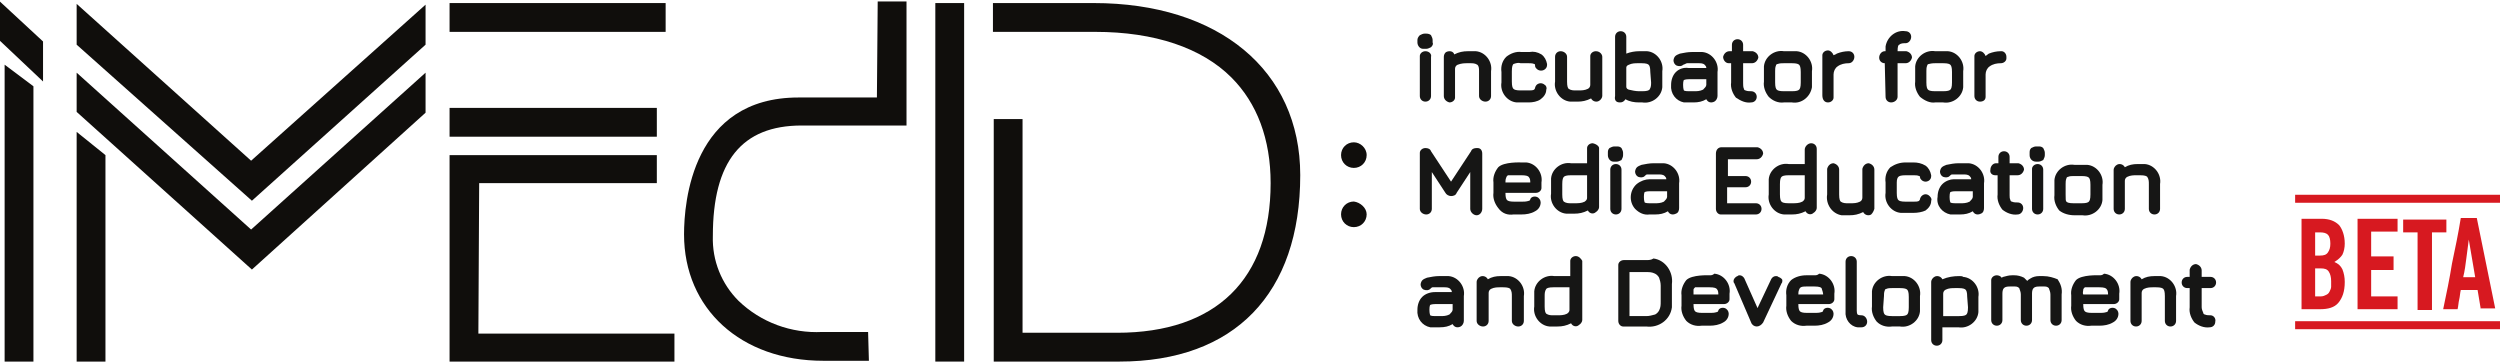 <?xml version="1.0" encoding="UTF-8"?> <!-- Generator: Adobe Illustrator 24.1.2, SVG Export Plug-In . SVG Version: 6.00 Build 0) --> <svg xmlns="http://www.w3.org/2000/svg" xmlns:xlink="http://www.w3.org/1999/xlink" width="276" height="40" version="1.1" id="Layer_1" x="0px" y="0px" viewBox="0 0 312.4 45" style="enable-background:new 0 0 312.4 45;" xml:space="preserve"> <style type="text/css"> .st0{fill:#100E0C;} .st1{fill:#161615;} .st2{enable-background:new ;} .st3{fill:#D71920;} .st4{fill:none;stroke:#D71920;stroke-miterlimit:10;} </style> <g transform="translate(-77.622 -390.655)"> <path class="st0" d="M246.8,408.3c-0.9,0-1.6,0.7-1.6,1.6s0.7,1.6,1.6,1.6s1.6-0.7,1.6-1.6l0,0C248.4,409,247.6,408.3,246.8,408.3z "></path> <path class="st0" d="M246.8,415.7c-0.9,0-1.6,0.7-1.6,1.6s0.7,1.6,1.6,1.6c0.9,0,1.6-0.7,1.6-1.6 C248.4,416.5,247.6,415.8,246.8,415.7z"></path> <path class="st0" d="M78.2,435.7h3.6v-34.4l-3.6-2.7V435.7z"></path> <rect x="133.8" y="390.9" class="st0" width="27" height="3.6"></rect> <rect x="133.8" y="404" class="st0" width="25.9" height="3.6"></rect> <path class="st0" d="M137.5,413.4h22.2v-3.5h-25.9v25.8h28.1v-3.5h-24.5L137.5,413.4L137.5,413.4z"></path> <rect x="194.5" y="390.9" class="st0" width="3.6" height="44.8"></rect> <path class="st0" d="M214.3,390.9h-12.6v3.6h12.6h0.2c7.4,0,13.3,2,17,5.7c3.2,3.2,4.9,7.7,4.9,13.2c0,12-6.8,18.7-19.2,18.7h-11.8 v-26.7h-3.6v30.3h15.7c14.4,0,22.6-8.5,22.6-23.3C240.1,399.3,229.9,390.9,214.3,390.9z"></path> <path class="st0" d="M187.2,402.7h-9.8c-13.3,0-14.3,13.1-14.3,17.1c0,9.3,7.1,15.8,17.4,15.8h5.7l-0.1-3.6h-5.7 c-3.9,0.2-7.7-1.2-10.5-3.9c-2.1-2.1-3.3-5-3.2-8.1c0-9.3,3.6-13.8,11.1-13.8h13.1v-15.5h-3.6L187.2,402.7z"></path> <path class="st0" d="M87.2,399.6v4.9l21.9,19.7l21.7-19.6v-5L109,419.2L87.2,399.6z"></path> <path class="st0" d="M87.2,391v5.1l21.9,19.5l21.7-19.5v-5L109,410.6L87.2,391z"></path> <path class="st0" d="M87.2,435.7h3.6v-25.8l-3.6-2.9V435.7z"></path> <path class="st0" d="M77.6,395.6l5.4,5.1v-5l-5.4-5V395.6z"></path> <g transform="translate(254.743 394.417)"> <path class="st1" d="M1,2.5c-0.4,0-0.7,0.3-0.7,0.6v0.1v4.9c0,0.4,0.3,0.7,0.7,0.7s0.7-0.3,0.7-0.7l0,0V3.2C1.8,2.9,1.5,2.5,1,2.5 C1.1,2.5,1,2.5,1,2.5z"></path> <path class="st1" d="M0.8,2.2h0.3c0.2,0,0.4-0.1,0.6-0.2C1.9,1.8,2,1.6,1.9,1.4V1.1c0-0.2-0.1-0.4-0.2-0.6 C1.6,0.4,1.4,0.3,1.1,0.3H0.9c-0.2,0-0.4,0.1-0.6,0.2C0.1,0.7,0,0.9,0,1.1v0.3c0,0.4,0.3,0.8,0.7,0.8C0.8,2.2,0.8,2.2,0.8,2.2z"></path> <path class="st1" d="M4,8.9c0.4,0,0.7-0.3,0.7-0.6V8.2V4.7c0-0.2,0.1-0.4,0.3-0.5C5.5,4,5.9,4,6.3,4h0.3c0.3,0,0.6,0,0.9,0.2 C7.7,4.4,7.7,4.7,7.7,5v3.1c0,0.4,0.4,0.7,0.8,0.7c0.4,0,0.7-0.3,0.7-0.7V5c0.2-1.2-0.7-2.4-1.9-2.5c-0.2,0-0.4,0-0.6,0H6.3 c-0.6,0-1.1,0.1-1.7,0.4C4.5,2.5,4,2.4,3.6,2.6C3.4,2.7,3.3,3,3.3,3.2v4.9C3.3,8.5,3.6,8.8,4,8.9C3.9,8.9,4,8.9,4,8.9z"></path> <path class="st1" d="M12.9,8.9h1c0.5,0,1.1-0.1,1.5-0.4c0.4-0.3,0.7-0.7,0.7-1.2c0.1-0.2,0-0.5-0.2-0.6c-0.1-0.1-0.3-0.2-0.5-0.2 S15,6.6,14.9,6.7S14.7,7,14.7,7.1s-0.1,0.1-0.1,0.2c-0.2,0.1-0.4,0.1-0.7,0.1h-1c-0.6,0-0.8-0.1-0.9-0.2s-0.2-0.3-0.2-0.9V5 c0-0.6,0.1-0.8,0.2-0.9C12.3,4,12.6,3.9,12.9,4h1c0.2,0,0.5,0,0.7,0.1c0.1,0,0.1,0.1,0.1,0.2c0,0.2,0.1,0.3,0.2,0.4 C15.2,5,15.7,5,16,4.7c0.2-0.2,0.2-0.4,0.2-0.6c-0.1-0.5-0.3-0.9-0.7-1.2c-0.5-0.3-1-0.4-1.5-0.3h-1c-0.7-0.1-1.4,0.2-1.9,0.6 c-0.5,0.5-0.7,1.2-0.6,1.9v1.3c-0.2,1.2,0.7,2.4,1.9,2.5C12.5,8.9,12.7,8.9,12.9,8.9L12.9,8.9z"></path> <path class="st1" d="M22.3,2.5c-0.4,0-0.7,0.3-0.7,0.6v0.1v3.5c0,0.2-0.1,0.4-0.3,0.5c-0.4,0.2-0.8,0.2-1.2,0.2h-0.3 c-0.3,0-0.6,0-0.9-0.2c-0.1-0.1-0.2-0.3-0.2-0.9V3.2c0-0.4-0.4-0.7-0.8-0.7s-0.7,0.3-0.7,0.7v3.1c-0.2,1.2,0.7,2.4,1.9,2.5 c0.2,0,0.4,0,0.6,0H20c0.6,0,1.1-0.1,1.7-0.4c0.2,0.4,0.7,0.5,1,0.3c0.2-0.1,0.4-0.4,0.4-0.6V3.2C23.1,2.9,22.8,2.5,22.3,2.5 C22.4,2.5,22.4,2.5,22.3,2.5z"></path> <path class="st1" d="M25.3,8.9c0.3,0,0.5-0.1,0.7-0.4c0.5,0.3,1.1,0.4,1.7,0.4h0.4c1.2,0.2,2.4-0.7,2.5-1.9c0-0.2,0-0.4,0-0.6V5 c0.2-1.2-0.7-2.4-1.9-2.5c-0.2,0-0.4,0-0.6,0h-0.4c-0.5,0-1.1,0.1-1.6,0.3V0.7c0-0.4-0.3-0.7-0.7-0.7c-0.4,0-0.7,0.3-0.7,0.7v7.4 C24.6,8.6,24.8,8.9,25.3,8.9L25.3,8.9z M29.2,6.4c0,0.3,0,0.6-0.2,0.9c-0.1,0.1-0.3,0.2-0.9,0.2h-0.4c-0.4,0-0.9-0.1-1.3-0.2 c-0.3-0.1-0.3-0.3-0.3-0.4V4.6c0-0.1,0-0.3,0.3-0.4C26.8,4,27.2,4,27.6,4H28c0.6,0,0.8,0.1,0.9,0.2s0.2,0.3,0.2,0.9L29.2,6.4z"></path> <path class="st1" d="M38.9,4h0.3v2.4c-0.1,0.7,0.2,1.4,0.6,1.9C40.4,8.7,41,9,41.7,8.9c0.4,0,0.7-0.3,0.7-0.7s-0.3-0.7-0.7-0.7 c-0.2,0-0.5,0-0.7-0.1c-0.1,0-0.2-0.1-0.2-0.2c-0.1-0.2-0.1-0.5-0.1-0.7V4h1.1c0.4,0,0.7-0.3,0.8-0.7c0-0.4-0.3-0.7-0.7-0.8 c0,0,0,0-0.1,0h-1.1V1.7C40.7,1.3,40.4,1,40,1s-0.7,0.3-0.7,0.7v0.8H39c-0.4,0-0.7,0.3-0.8,0.7C38.2,3.6,38.5,4,38.9,4L38.9,4 L38.9,4z"></path> <path class="st1" d="M45.8,8.9h1C48,9.1,49.1,8.2,49.3,7c0-0.2,0-0.4,0-0.6V5c0.2-1.2-0.7-2.4-1.9-2.5c-0.2,0-0.4,0-0.6,0h-1 c-1.2-0.2-2.4,0.7-2.5,1.9c0,0.2,0,0.4,0,0.6v1.3c-0.1,0.7,0.2,1.4,0.6,1.9C44.4,8.7,45.1,9,45.8,8.9z M44.7,6.4V5 c0-0.2,0-0.5,0.1-0.7c0-0.1,0.1-0.2,0.2-0.2C45.3,4,45.5,4,45.8,4h1c0.6,0,0.8,0.1,0.9,0.2s0.2,0.3,0.2,0.9v1.3 c0,0.6-0.1,0.8-0.2,0.9s-0.3,0.2-0.9,0.2h-1c-0.6,0-0.8-0.1-0.9-0.2S44.7,7,44.7,6.4L44.7,6.4z"></path> <path class="st1" d="M51.3,8.9c0.4,0,0.7-0.3,0.7-0.6V8.2V5.4c0-0.4,0.2-0.8,0.5-1C52.9,4.1,53.4,4,53.9,4c0.4,0,0.7-0.4,0.7-0.8 s-0.3-0.7-0.7-0.7c-0.5,0-1,0.1-1.5,0.3C52.3,2.9,52.2,2.9,52,3c-0.1-0.3-0.4-0.6-0.7-0.6c-0.4,0-0.7,0.3-0.7,0.6v0.1V8 C50.6,8.6,50.9,8.9,51.3,8.9L51.3,8.9z"></path> <path class="st1" d="M58.4,4L58.4,4l0.1,4.2c0,0.4,0.3,0.7,0.7,0.7S60,8.6,60,8.2l0,0V4h1c0.4,0,0.7-0.3,0.8-0.7 c0-0.4-0.3-0.7-0.7-0.8c0,0,0,0-0.1,0h-1c0-0.6,0.1-0.8,0.2-0.8c0.2-0.2,0.5-0.2,0.8-0.2c0.4,0,0.7-0.4,0.7-0.8S61.4,0,61,0 c-1.2-0.2-2.3,0.7-2.5,1.9c0,0.2,0,0.4,0,0.6h-0.1c-0.4,0-0.7,0.4-0.7,0.8S58,4,58.4,4L58.4,4z"></path> <path class="st1" d="M64.7,8.9h1c1.2,0.2,2.4-0.7,2.5-1.9c0-0.2,0-0.4,0-0.6V5c0.2-1.2-0.7-2.4-1.9-2.5c-0.2,0-0.4,0-0.6,0h-1 c-1.2-0.2-2.4,0.7-2.5,1.9c0,0.2,0,0.4,0,0.6v1.3c-0.1,0.7,0.2,1.4,0.6,1.9C63.4,8.7,64.1,9,64.7,8.9z M66.8,6.4 c0,0.6-0.1,0.8-0.2,0.9s-0.3,0.2-0.9,0.2h-1c-0.6,0-0.8-0.1-0.9-0.2S63.6,7,63.6,6.4V5c0-0.2,0-0.5,0.1-0.7c0-0.1,0.1-0.2,0.2-0.2 C64.3,4,64.5,4,64.7,4h1c0.6,0,0.8,0.1,0.9,0.2s0.2,0.3,0.2,0.9L66.8,6.4z"></path> <path class="st1" d="M73.6,3.2c0-0.4-0.3-0.7-0.6-0.7h-0.1c-0.5,0-1,0.1-1.5,0.3C71.3,2.9,71.1,3,71,3.1c-0.1-0.3-0.4-0.6-0.7-0.6 c-0.4,0-0.7,0.3-0.7,0.6v0.1v4.9c0,0.4,0.3,0.7,0.7,0.7S71,8.6,71,8.2l0,0V5.4c0-0.4,0.2-0.8,0.5-1C71.9,4.1,72.4,4,72.9,4 c0.4,0,0.7-0.3,0.7-0.6C73.6,3.3,73.6,3.3,73.6,3.2z"></path> <path class="st1" d="M8.1,22.2v-6.9c0-0.4-0.2-0.7-0.6-0.7H7.4c-0.3,0-0.6,0.1-0.7,0.4l-2.5,3.8L1.7,15c-0.1-0.3-0.4-0.4-0.7-0.4 c-0.4,0-0.7,0.3-0.7,0.6v0.1v6.9c0,0.4,0.4,0.7,0.8,0.7s0.7-0.3,0.7-0.7v-4.6l1.7,2.6c0.1,0.2,0.4,0.4,0.7,0.4 c0.3,0,0.6-0.1,0.7-0.4l1.7-2.6v4.6C6.6,22.6,7,23,7.4,23S8.1,22.6,8.1,22.2L8.1,22.2z"></path> <path class="st1" d="M21.9,14c-0.4,0-0.7,0.3-0.7,0.6v0.1v1.8h-2c-1.2-0.2-2.4,0.7-2.5,1.9c0,0.2,0,0.4,0,0.6v1.3 c-0.2,1.2,0.7,2.4,1.9,2.5c0.2,0,0.4,0,0.6,0h0.4c0.6,0,1.1-0.1,1.7-0.4c0.2,0.4,0.7,0.5,1,0.2c0.2-0.1,0.4-0.4,0.4-0.6v-7.4 C22.7,14.4,22.4,14.1,21.9,14C22,14,21.9,14,21.9,14z M18.1,19.1c0-0.6,0.1-0.8,0.2-0.9s0.3-0.2,0.9-0.2h2v2.8 c0,0.1,0,0.3-0.3,0.5c-0.4,0.2-0.8,0.2-1.3,0.2h-0.4c-0.3,0-0.6,0-0.9-0.2c-0.1-0.1-0.2-0.3-0.2-0.9L18.1,19.1z"></path> <path class="st1" d="M25.5,22.2v-4.9c0-0.4-0.3-0.7-0.7-0.7s-0.7,0.3-0.7,0.7l0,0v4.9c0,0.4,0.3,0.7,0.7,0.7S25.5,22.6,25.5,22.2 L25.5,22.2z"></path> <path class="st1" d="M24.9,16.3c0.2,0,0.4-0.1,0.6-0.2c0.1-0.2,0.2-0.4,0.2-0.6v-0.3c0-0.2-0.1-0.4-0.2-0.6 c-0.2-0.2-0.4-0.2-0.6-0.2h-0.3c-0.2,0-0.4,0.1-0.6,0.2c-0.2,0.2-0.2,0.4-0.2,0.6v0.3c0,0.4,0.3,0.8,0.7,0.8h0.1L24.9,16.3z"></path> <path class="st1" d="M37.3,15.3v6.9c0,0.4,0.3,0.7,0.6,0.7H38h4.3c0.4,0,0.7-0.3,0.7-0.7c0-0.4-0.3-0.7-0.7-0.7h-3.6v-2H41 c0.4,0,0.7-0.3,0.7-0.7c0-0.4-0.3-0.7-0.7-0.7h-2.2V16h3.6c0.4,0,0.7-0.3,0.8-0.7c0-0.4-0.3-0.7-0.7-0.8c0,0,0,0-0.1,0H38 C37.6,14.5,37.3,14.8,37.3,15.3C37.3,15.2,37.3,15.3,37.3,15.3z"></path> <path class="st1" d="M48.4,14.8v1.8h-2c-1.2-0.2-2.4,0.7-2.5,1.9c0,0.2,0,0.4,0,0.6v1.3c-0.2,1.2,0.7,2.4,1.9,2.5 c0.2,0,0.4,0,0.6,0h0.4c0.6,0,1.1-0.1,1.7-0.4c0.2,0.4,0.7,0.5,1,0.2c0.2-0.1,0.4-0.4,0.4-0.6v-7.4c0-0.4-0.3-0.7-0.7-0.7 S48.4,14.4,48.4,14.8L48.4,14.8L48.4,14.8z M45.3,19.1c0-0.6,0.1-0.8,0.2-0.9s0.3-0.2,0.9-0.2h2v2.8c0,0.1,0,0.3-0.3,0.5 c-0.4,0.2-0.8,0.2-1.3,0.2h-0.4c-0.6,0-0.8-0.1-0.9-0.2s-0.2-0.3-0.2-0.9V19.1z"></path> <path class="st1" d="M57.1,22.2v-4.9c0-0.4-0.3-0.7-0.7-0.8c-0.4,0-0.7,0.3-0.8,0.7c0,0,0,0,0,0.1v3.5c0,0.2-0.1,0.4-0.3,0.5 c-0.4,0.2-0.8,0.2-1.2,0.2h-0.3c-0.3,0-0.6,0-0.9-0.2c-0.1-0.1-0.2-0.3-0.2-0.9v-3.1c0-0.4-0.3-0.7-0.7-0.8 c-0.4,0-0.7,0.3-0.8,0.7c0,0,0,0,0,0.1v3.1C51,21.6,51.8,22.8,53,23c0.2,0,0.4,0,0.6,0H54c0.6,0,1.1-0.1,1.7-0.4 c0.2,0.4,0.7,0.5,1,0.3C56.9,22.7,57,22.5,57.1,22.2L57.1,22.2z"></path> <path class="st1" d="M60.1,18.2c0.1-0.1,0.3-0.2,0.9-0.2h1c0.2,0,0.5,0,0.7,0.1c0.1,0,0.1,0.1,0.1,0.1c0,0.2,0.1,0.3,0.2,0.4 c0.1,0.1,0.3,0.2,0.5,0.2l0,0c0.2,0,0.4-0.1,0.5-0.2c0.2-0.2,0.2-0.4,0.2-0.6c-0.1-0.5-0.3-0.9-0.7-1.2c-0.5-0.3-1-0.4-1.5-0.4h-1 c-0.7,0-1.3,0.2-1.9,0.6c-0.5,0.5-0.7,1.2-0.6,1.9v1.3c-0.2,1.2,0.7,2.4,1.9,2.5c0.2,0,0.4,0,0.6,0h1c0.5,0,1.1-0.1,1.5-0.3 c0.4-0.3,0.7-0.7,0.7-1.2c0.1-0.2,0-0.4-0.2-0.6c-0.3-0.3-0.7-0.3-1,0c-0.1,0.1-0.2,0.3-0.2,0.4s-0.1,0.1-0.1,0.2 c-0.2,0.1-0.4,0.1-0.7,0.1h-1c-0.6,0-0.8-0.1-0.9-0.2s-0.2-0.3-0.2-0.9v-1.3C59.9,18.5,60,18.3,60.1,18.2z"></path> <path class="st1" d="M72.2,18h0.3v2.4c-0.1,0.7,0.2,1.4,0.6,1.9c0.5,0.4,1.2,0.7,1.9,0.6c0.4,0,0.7-0.4,0.7-0.8s-0.3-0.7-0.7-0.7 c-0.2,0-0.5,0-0.7-0.1c-0.1,0-0.2-0.1-0.2-0.2C74,20.9,74,20.7,74,20.5V18h1c0.4,0,0.7-0.3,0.8-0.7c0-0.4-0.3-0.7-0.7-0.8 c0,0,0,0-0.1,0h-1v-0.8c0-0.4-0.3-0.7-0.7-0.7c-0.4,0-0.7,0.3-0.7,0.7l0,0v0.8h-0.3c-0.4,0-0.7,0.4-0.7,0.8 C71.5,17.7,71.8,18,72.2,18L72.2,18z"></path> <path class="st1" d="M77.5,16.6c-0.4,0-0.7,0.3-0.7,0.6v0.1v4.9c0,0.4,0.3,0.7,0.7,0.7c0.4,0,0.7-0.3,0.7-0.7l0,0v-4.9 C78.2,16.9,77.9,16.6,77.5,16.6L77.5,16.6z"></path> <path class="st1" d="M77.3,16.3h0.3c0.2,0,0.4-0.1,0.6-0.2c0.1-0.2,0.2-0.4,0.2-0.6v-0.3c0-0.2-0.1-0.4-0.2-0.6 c-0.2-0.2-0.4-0.2-0.6-0.2h-0.3c-0.2,0-0.4,0.1-0.6,0.2c-0.2,0.2-0.2,0.4-0.2,0.6v0.3C76.5,15.9,76.8,16.3,77.3,16.3 C77.2,16.3,77.3,16.3,77.3,16.3z"></path> <path class="st1" d="M82.1,23h1c1.2,0.2,2.4-0.7,2.5-1.9c0-0.2,0-0.4,0-0.6v-1.3c0.2-1.2-0.7-2.4-1.9-2.5c-0.2,0-0.4,0-0.6,0h-1 c-1.2-0.2-2.4,0.7-2.5,1.9c0,0.2,0,0.4,0,0.6v1.3c-0.1,0.7,0.2,1.4,0.6,1.9C80.7,22.8,81.4,23,82.1,23z M84.1,20.4 c0,0.6-0.1,0.8-0.2,0.9s-0.3,0.2-0.9,0.2h-1c-0.6,0-0.8-0.1-0.9-0.2S81,21,81,20.4v-1.3c0-0.2,0-0.5,0.1-0.7 c0-0.1,0.1-0.2,0.2-0.2c0.2-0.1,0.5-0.1,0.7-0.1h1c0.6,0,0.8,0.1,0.9,0.2s0.2,0.3,0.2,0.9L84.1,20.4z"></path> <path class="st1" d="M90.3,18c0.6,0,0.8,0.1,0.9,0.2c0.2,0.3,0.2,0.6,0.2,0.9v3.1c0,0.4,0.3,0.7,0.7,0.7c0.4,0,0.7-0.3,0.7-0.7 l0,0v-3.1c0.2-1.2-0.7-2.4-1.9-2.5c-0.2,0-0.4,0-0.6,0H90c-0.6,0-1.1,0.1-1.6,0.4c-0.2-0.4-0.7-0.5-1-0.3 c-0.2,0.1-0.4,0.4-0.4,0.6v4.9c0,0.4,0.3,0.7,0.7,0.7c0.4,0,0.7-0.3,0.7-0.7v-3.5c0-0.2,0.1-0.4,0.3-0.5c0.4-0.2,0.8-0.2,1.2-0.2 H90.3z"></path> <path class="st1" d="M10.7,30.6h-0.3c-0.6,0-1.1,0.1-1.6,0.4c-0.2-0.4-0.7-0.5-1-0.3c-0.2,0.1-0.4,0.4-0.4,0.6v4.9 c0,0.4,0.4,0.7,0.8,0.7c0.4,0,0.7-0.3,0.7-0.7v-3.5c0-0.2,0.1-0.4,0.3-0.5C9.6,32,10,32,10.4,32h0.3c0.6,0,0.8,0.1,0.9,0.2 c0.2,0.3,0.2,0.6,0.2,0.9v3.1c0,0.4,0.4,0.7,0.8,0.7c0.4,0,0.7-0.3,0.7-0.7v-3.1c0.2-1.2-0.7-2.4-1.9-2.5 C11.1,30.6,10.9,30.6,10.7,30.6L10.7,30.6z"></path> <path class="st1" d="M19.8,28.1c-0.4,0-0.7,0.3-0.7,0.6v0.1v1.8h-2c-1.2-0.2-2.4,0.7-2.5,1.9c0,0.2,0,0.4,0,0.6v1.3 c-0.2,1.2,0.7,2.4,1.9,2.5c0.2,0,0.4,0,0.6,0h0.4c0.6,0,1.1-0.1,1.7-0.4c0.2,0.4,0.7,0.5,1,0.2c0.2-0.1,0.4-0.4,0.4-0.6v-7.4 C20.5,28.5,20.2,28.1,19.8,28.1L19.8,28.1z M15.9,33.1c0-0.3,0-0.6,0.2-0.9c0.1-0.1,0.3-0.2,0.9-0.2h2v2.8c0,0.1,0,0.3-0.3,0.5 c-0.4,0.2-0.8,0.2-1.3,0.2H17c-0.3,0-0.6,0-0.9-0.2c-0.1-0.1-0.2-0.3-0.2-0.9L15.9,33.1z"></path> <path class="st1" d="M28.6,28.6h-2.8c-0.4,0-0.7,0.3-0.7,0.6v0.1v6.9c0,0.4,0.3,0.7,0.6,0.7h0.1h2.8c1.5,0.2,3-0.8,3.2-2.4 c0-0.3,0-0.6,0-0.9v-2c0.2-1.5-0.8-3-2.3-3.2C29.2,28.6,28.9,28.6,28.6,28.6L28.6,28.6z M30.4,31.8v2c0,0.4,0,0.7-0.2,1.1 c-0.1,0.2-0.3,0.4-0.5,0.5c-0.4,0.1-0.7,0.2-1.1,0.2h-2.1v-5.5h2.1c0.4,0,0.7,0,1.1,0.2c0.2,0.1,0.4,0.3,0.5,0.5 C30.3,31.1,30.4,31.4,30.4,31.8L30.4,31.8z"></path> <path class="st1" d="M45.1,30.7L45.1,30.7c-0.1-0.1-0.2-0.1-0.3-0.1c-0.3,0-0.5,0.2-0.6,0.4l-1.7,3.6L40.9,31 c-0.1-0.3-0.4-0.5-0.6-0.5c-0.1,0-0.2,0-0.3,0.1c-0.3,0.1-0.5,0.4-0.5,0.6c0,0.1,0,0.2,0.1,0.3l2.1,4.9c0.1,0.3,0.4,0.5,0.7,0.5 s0.6-0.2,0.8-0.5l2.3-4.9c0.1-0.1,0.1-0.2,0.1-0.4C45.6,31,45.4,30.8,45.1,30.7z"></path> <path class="st1" d="M55.5,35.5c-0.4,0-0.5-0.1-0.5-0.1s-0.1-0.1-0.1-0.5v-6.1c0-0.4-0.3-0.7-0.7-0.7s-0.7,0.3-0.7,0.7l0,0V35 c-0.1,1,0.6,1.9,1.5,2c0.2,0,0.3,0,0.5,0c0.4,0,0.7-0.3,0.7-0.7C56.2,35.9,55.9,35.5,55.5,35.5z"></path> <path class="st1" d="M60.3,30.6h-1c-1.2-0.2-2.4,0.7-2.5,1.9c0,0.2,0,0.4,0,0.6v1.3c-0.1,0.7,0.2,1.4,0.6,1.9 c0.5,0.5,1.2,0.7,1.9,0.6h1c1.2,0.2,2.4-0.7,2.5-1.9c0-0.2,0-0.4,0-0.6v-1.3c0.2-1.2-0.7-2.4-1.9-2.5 C60.8,30.6,60.5,30.6,60.3,30.6L60.3,30.6z M58.3,33.1c0-0.2,0-0.5,0.1-0.7c0-0.1,0.1-0.2,0.2-0.2c0.2-0.1,0.5-0.1,0.7-0.1h1 c0.6,0,0.8,0.1,0.9,0.2s0.2,0.3,0.2,0.9v1.3c0,0.6-0.1,0.8-0.2,0.9s-0.3,0.2-0.9,0.2h-1c-0.6,0-0.8-0.1-0.9-0.2s-0.2-0.3-0.2-0.9 L58.3,33.1z"></path> <path class="st1" d="M67.7,30.6c-0.7,0-1.4,0.1-2.1,0.4c-0.2-0.4-0.7-0.5-1-0.3c-0.2,0.1-0.4,0.4-0.4,0.6v7.3 c0,0.4,0.3,0.7,0.7,0.7c0.4,0,0.7-0.3,0.7-0.7V37h2c1.2,0.2,2.4-0.7,2.5-1.9c0-0.2,0-0.4,0-0.6v-1.3c0.2-1.2-0.7-2.4-1.9-2.5 C68.1,30.6,67.9,30.6,67.7,30.6L67.7,30.6z M68.8,34.5c0,0.6-0.1,0.8-0.2,0.9s-0.3,0.2-0.9,0.2h-2v-2.8c0-0.2,0.1-0.4,0.3-0.5 c0.4-0.2,0.8-0.2,1.2-0.2h0.4c0.6,0,0.8,0.1,0.9,0.2s0.2,0.3,0.2,0.9L68.8,34.5z"></path> <path class="st1" d="M78.2,30.6h-0.5c-0.4,0-0.8,0.1-1.1,0.3c-0.2,0.1-0.3,0.2-0.4,0.3c-0.1-0.1-0.3-0.3-0.4-0.4 c-0.4-0.2-0.8-0.3-1.2-0.3h-0.3c-0.4,0-0.7,0.1-1.1,0.2c-0.1,0-0.1,0.1-0.2,0.1c-0.1-0.2-0.4-0.3-0.6-0.3c-0.4,0-0.7,0.3-0.7,0.6 v0.1v4.9c0,0.4,0.3,0.7,0.7,0.7c0.4,0,0.7-0.3,0.7-0.7v-3.2c0-0.3,0-0.6,0.2-0.8s0.5-0.2,0.8-0.2h0.5c0.2,0,0.4,0,0.6,0.2 c0.1,0.3,0.2,0.5,0.2,0.8v3.2c0,0.4,0.3,0.7,0.7,0.7c0.4,0,0.7-0.3,0.7-0.7v-3.2c0-0.3,0-0.6,0.2-0.8s0.5-0.2,0.8-0.2h0.5 c0.2,0,0.4,0,0.6,0.2c0.1,0.3,0.2,0.5,0.2,0.8v3.2c0,0.4,0.3,0.7,0.7,0.7c0.4,0,0.7-0.3,0.7-0.7v-3.2c0.1-0.7-0.1-1.3-0.5-1.9 C79.5,30.8,78.9,30.6,78.2,30.6z"></path> <path class="st1" d="M92.4,30.6h-0.3c-0.6,0-1.1,0.1-1.6,0.4c-0.2-0.4-0.7-0.5-1-0.3c-0.2,0.1-0.4,0.4-0.4,0.6v4.9 c0,0.4,0.3,0.7,0.7,0.7c0.4,0,0.7-0.3,0.7-0.7l0,0v-3.5c0-0.2,0.1-0.4,0.3-0.5C91.2,32,91.6,32,92,32h0.3c0.6,0,0.8,0.1,0.9,0.2 s0.2,0.3,0.2,0.9v3.1c0,0.4,0.3,0.7,0.7,0.7c0.4,0,0.7-0.3,0.7-0.7l0,0v-3.1c0.2-1.2-0.7-2.4-1.9-2.5 C92.8,30.6,92.6,30.6,92.4,30.6L92.4,30.6z"></path> <path class="st1" d="M99.1,35.5c-0.2,0-0.5,0-0.7-0.1c-0.1,0-0.2-0.1-0.2-0.2C98.1,35,98,34.7,98,34.5v-2.4h1.1 c0.4,0,0.7-0.3,0.7-0.7c0-0.4-0.3-0.7-0.7-0.7H98v-0.8c0-0.4-0.3-0.7-0.7-0.8c-0.4,0-0.7,0.3-0.8,0.7c0,0,0,0,0,0.1v0.8h-0.3 c-0.4,0-0.7,0.3-0.7,0.7c0,0.4,0.3,0.7,0.7,0.7h0.3v2.4c-0.1,0.7,0.2,1.4,0.6,1.9c0.5,0.4,1.2,0.7,1.9,0.6c0.4,0,0.7-0.3,0.7-0.7 C99.8,35.9,99.5,35.5,99.1,35.5L99.1,35.5L99.1,35.5z"></path> <path class="st1" d="M32.3,5.1c-0.4,0.4-0.6,1-0.6,1.6c-0.1,1.1,0.6,2,1.6,2.2c0.2,0,0.4,0,0.5,0h0.7c0.6,0,1.1-0.1,1.6-0.4 c0.2,0.4,0.6,0.5,1,0.3c0.2-0.1,0.4-0.4,0.4-0.7v-3c0.2-1.2-0.7-2.4-1.9-2.5c-0.2,0-0.4,0-0.6,0h-0.7c-0.5,0-1,0.1-1.5,0.2 C32.3,3,32.1,3.1,32,3.6c0,0.4,0.2,0.6,0.4,0.7c0.3,0.1,0.6,0.1,0.8-0.1C33.5,4.1,33.6,4,33.7,4c0.2,0,0.5,0,0.7,0h0.7 c0.3,0,0.6,0,0.8,0.2c0.1,0.1,0.2,0.2,0.2,0.4h-2.2C33.3,4.5,32.7,4.7,32.3,5.1z M33.2,6.7c0-0.5,0.1-0.6,0.1-0.6S33.5,6,33.9,6 h2.2v0.6v0.1c0,0.2-0.2,0.4-0.4,0.6c-0.4,0.2-0.8,0.2-1.1,0.2h-0.7c-0.5,0-0.6-0.1-0.6-0.1S33.2,7.2,33.2,6.7L33.2,6.7z"></path> <path class="st1" d="M49.6,30.5h-1c-0.7,0-1.4,0.2-1.9,0.6c-0.5,0.5-0.7,1.2-0.6,1.9v1.3c-0.1,0.7,0.2,1.4,0.6,1.9 c0.5,0.5,1.2,0.7,1.9,0.6h1c0.6,0,1.2-0.1,1.7-0.4c0.4-0.2,0.7-0.6,0.7-1.1c0-0.3-0.2-0.6-0.5-0.7c-0.3-0.1-0.7,0-0.8,0.3 c0,0.1-0.1,0.2-0.2,0.2c-0.3,0.1-0.6,0.1-0.8,0.1h-1c-0.6,0-0.8-0.1-0.9-0.2s-0.2-0.3-0.2-0.9l0,0h3.8c0.4,0,0.7-0.3,0.7-0.6v-0.1 v-0.6c0.2-1.2-0.7-2.4-1.9-2.5C50,30.5,49.8,30.5,49.6,30.5L49.6,30.5z M50.7,32.9h-3.1c0-0.2,0-0.4,0.1-0.6 c0-0.1,0.1-0.2,0.2-0.3c0.2-0.1,0.5-0.1,0.7-0.1h1c0.6,0,0.8,0.1,0.9,0.2C50.6,32.4,50.7,32.7,50.7,32.9L50.7,32.9z"></path> <path class="st1" d="M85.2,30.5c-0.1,0-2.2-0.1-2.9,0.6c-0.4,0.5-0.7,1.2-0.6,1.9v1.3c-0.1,0.7,0.2,1.4,0.6,1.9 c0.5,0.5,1.2,0.7,1.9,0.6h1c0.6,0,1.2-0.1,1.7-0.4c0.4-0.2,0.7-0.6,0.7-1.1c0-0.3-0.2-0.6-0.5-0.7c-0.3-0.1-0.7,0-0.8,0.3 c0,0.1-0.1,0.2-0.2,0.2c-0.3,0.1-0.6,0.1-0.8,0.1h-1c-0.6,0-0.8-0.1-0.9-0.2s-0.2-0.3-0.2-0.9l0,0H87c0.4,0,0.7-0.3,0.7-0.6v-0.1 v-0.6c0.2-1.2-0.7-2.4-1.9-2.5C85.6,30.5,85.4,30.5,85.2,30.5L85.2,30.5z M83.2,32.3c0-0.1,0.1-0.2,0.2-0.3c0.3,0,0.6,0,0.8,0h1 c0.6,0,0.8,0.1,0.9,0.2c0.2,0.2,0.2,0.5,0.2,0.7h-3.1C83.1,32.7,83.2,32.5,83.2,32.3L83.2,32.3z"></path> <path class="st1" d="M36.5,30.5c-0.1,0-2.2-0.1-2.9,0.6c-0.4,0.5-0.7,1.2-0.6,1.9v1.3c-0.1,0.7,0.2,1.4,0.6,1.9 c0.5,0.5,1.2,0.7,1.9,0.6h1c0.6,0,1.2-0.1,1.7-0.4c0.4-0.2,0.7-0.6,0.7-1.1c0-0.3-0.2-0.6-0.5-0.7c-0.3-0.1-0.7,0-0.8,0.3 c0,0.1-0.1,0.2-0.2,0.2c-0.3,0.1-0.6,0.1-0.8,0.1h-1c-0.6,0-0.8-0.1-0.9-0.2s-0.2-0.3-0.2-0.9l0,0h3.8c0.4,0,0.7-0.3,0.7-0.6v-0.1 v-0.6c0.2-1.2-0.7-2.4-1.9-2.5C36.9,30.5,36.7,30.5,36.5,30.5L36.5,30.5z M34.5,32.3c0-0.1,0.1-0.2,0.2-0.3c0.3,0,0.6,0,0.8,0h1 c0.6,0,0.8,0.1,0.9,0.2c0.2,0.2,0.2,0.5,0.2,0.7h-3.1C34.5,32.7,34.5,32.5,34.5,32.3L34.5,32.3z"></path> <path class="st1" d="M12,22.9h1c0.6,0,1.2-0.1,1.7-0.4c0.4-0.2,0.7-0.6,0.7-1.1c0-0.3-0.2-0.6-0.5-0.7s-0.7,0-0.8,0.3 c0,0.1-0.1,0.2-0.2,0.2c-0.3,0.1-0.6,0.1-0.8,0.1h-1c-0.6,0-0.8-0.1-0.9-0.2S11,20.8,11,20.2l0,0h3.8c0.4,0,0.7-0.3,0.7-0.6v-0.1 v-0.6c0.2-1.2-0.7-2.4-1.9-2.5c-0.2,0-0.4,0-0.6,0c-0.1,0-2.2-0.1-2.9,0.6c-0.4,0.5-0.7,1.2-0.6,1.9v1.3c-0.1,0.7,0.2,1.4,0.6,1.9 C10.6,22.8,11.3,23,12,22.9z M12,18h1c0.6,0,0.8,0.1,0.9,0.2c0.2,0.2,0.2,0.5,0.2,0.7H11c0-0.2,0-0.4,0.1-0.6 c0-0.1,0.1-0.2,0.2-0.3C11.5,18,11.7,18,12,18L12,18z"></path> <path class="st1" d="M27.4,19.1c-0.9,0.8-1,2.2-0.2,3.1c0.5,0.5,1.1,0.8,1.8,0.7h0.7c0.6,0,1.1-0.1,1.6-0.4c0.2,0.4,0.6,0.5,1,0.3 c0.3-0.1,0.4-0.4,0.4-0.7V19c0.2-1.2-0.7-2.4-1.9-2.5c-0.2,0-0.4,0-0.6,0h-0.7c-0.5,0-1,0.1-1.5,0.2c-0.5,0.2-0.7,0.3-0.8,0.8 c0,0.4,0.2,0.6,0.4,0.7c0.3,0.1,0.6,0.1,0.8-0.1c0.1-0.1,0.2-0.2,0.3-0.2c0.2,0,0.5,0,0.7,0h0.7c0.3,0,0.6,0,0.8,0.2 c0.1,0.1,0.2,0.2,0.2,0.4H29C28.5,18.5,27.9,18.7,27.4,19.1z M28.3,20.7c0-0.5,0.1-0.6,0.1-0.6S28.6,20,29,20h2.2v0.6v0.1 c0,0.2-0.2,0.4-0.4,0.6c-0.4,0.2-0.8,0.2-1.1,0.2H29c-0.5,0-0.6-0.1-0.6-0.1S28.3,21.2,28.3,20.7L28.3,20.7z"></path> <path class="st1" d="M65.6,19.1c-0.4,0.4-0.6,1-0.6,1.6c-0.2,1.1,0.6,2,1.6,2.2c0.2,0,0.4,0,0.5,0h0.7c0.6,0,1.1-0.1,1.6-0.4 c0.2,0.4,0.6,0.5,1,0.3c0.3-0.1,0.4-0.4,0.4-0.7V19c0.2-1.2-0.7-2.4-1.9-2.5c-0.2,0-0.4,0-0.6,0h-0.7c-0.5,0-1,0.1-1.5,0.2 c-0.5,0.2-0.7,0.3-0.8,0.8c0,0.4,0.2,0.6,0.4,0.7c0.3,0.1,0.6,0.1,0.8-0.1c0.1-0.1,0.2-0.2,0.3-0.2c0.2,0,0.5,0,0.7,0h0.7 c0.3,0,0.6,0,0.8,0.2c0.1,0.1,0.2,0.2,0.2,0.4H67C66.6,18.5,66,18.7,65.6,19.1z M66.5,20.7c0-0.5,0.1-0.6,0.1-0.6s0.2-0.1,0.6-0.1 h2.2v0.6v0.1c0,0.2-0.2,0.4-0.4,0.6c-0.4,0.2-0.8,0.2-1.1,0.2h-0.7c-0.5,0-0.6-0.1-0.6-0.1S66.5,21.2,66.5,20.7L66.5,20.7z"></path> <path class="st1" d="M0.6,33.2c-0.4,0.4-0.6,1-0.6,1.6c-0.1,1.1,0.6,2,1.6,2.2c0.2,0,0.4,0,0.5,0h0.7c0.6,0,1.1-0.1,1.6-0.4 c0.2,0.4,0.6,0.5,1,0.3c0.2-0.1,0.4-0.4,0.4-0.7v-3.1c0.2-1.2-0.7-2.4-1.9-2.5c-0.2,0-0.4,0-0.6,0H2.7c-0.5,0-1,0.1-1.5,0.2 c-0.5,0.2-0.7,0.3-0.8,0.8c0,0.4,0.2,0.6,0.4,0.7c0.3,0.1,0.6,0.1,0.8-0.1C1.7,32.1,1.8,32,1.9,32c0.2,0,0.5,0,0.7,0h0.7 c0.3,0,0.6,0,0.8,0.2c0.1,0.1,0.2,0.2,0.2,0.4H2.2C1.6,32.6,1,32.8,0.6,33.2z M1.5,34.8c0-0.5,0.1-0.6,0.1-0.6s0.2-0.1,0.6-0.1 h2.2v0.6v0.1c0,0.2-0.2,0.4-0.4,0.6c-0.4,0.2-0.8,0.2-1.1,0.2H2.2c-0.5,0-0.6-0.1-0.6-0.1S1.5,35.3,1.5,34.8L1.5,34.8z"></path> </g> </g> <g> <g class="st2"> <path class="st3" d="M291.7,32.6c0.5,0.2,0.8,0.5,1,0.9c0.2,0.5,0.3,1,0.3,1.6c0,1.2-0.3,2-0.8,2.6c-0.5,0.6-1.3,0.8-2.3,0.8h-2.3 V27.2h2.5c1,0,1.7,0.3,2.2,0.8c0.4,0.5,0.7,1.3,0.7,2.3c0,0.5-0.1,1-0.3,1.4C292.5,32,292.2,32.3,291.7,32.6L291.7,32.6z M291.2,30.3c0-0.5-0.1-0.9-0.3-1.1s-0.5-0.3-1-0.3h-0.6v2.9h0.6c0.5,0,0.8-0.1,1-0.4S291.2,30.8,291.2,30.3z M291.3,35 c0-0.5-0.1-0.9-0.3-1.2c-0.2-0.3-0.5-0.4-1-0.4h-0.7v3.5h0.7c0.3,0,0.5-0.1,0.7-0.2c0.2-0.1,0.3-0.2,0.4-0.4 c0.1-0.2,0.2-0.4,0.2-0.6C291.3,35.5,291.3,35.2,291.3,35z"></path> </g> <g class="st2"> <path class="st3" d="M294.6,38.5V27.2h5v1.6h-3.3v3.1h2.8v1.7h-2.8v3.3h3.3v1.6H294.6z"></path> </g> <g class="st2"> <path class="st3" d="M303.9,28.9v9.7h-1.8v-9.7h-1.8v-1.6h5.4v1.6H303.9z"></path> <path class="st3" d="M310,38.5l-0.4-2.4h-2.1c-0.1,0.4-0.1,0.8-0.2,1.2s-0.1,0.8-0.2,1.2h-1.8c0.4-1.9,0.8-3.8,1.1-5.7 c0.4-1.9,0.8-3.8,1.1-5.7h2l2.3,11.3H310z M308.5,29.8c-0.1,0.8-0.2,1.6-0.3,2.3c-0.1,0.8-0.2,1.6-0.4,2.4h1.5L308.5,29.8 L308.5,29.8z"></path> </g> <line class="st4" x1="286.8" y1="24.7" x2="312.4" y2="24.7"></line> <line class="st4" x1="286.8" y1="40.5" x2="312.4" y2="40.5"></line> </g> </svg> 
